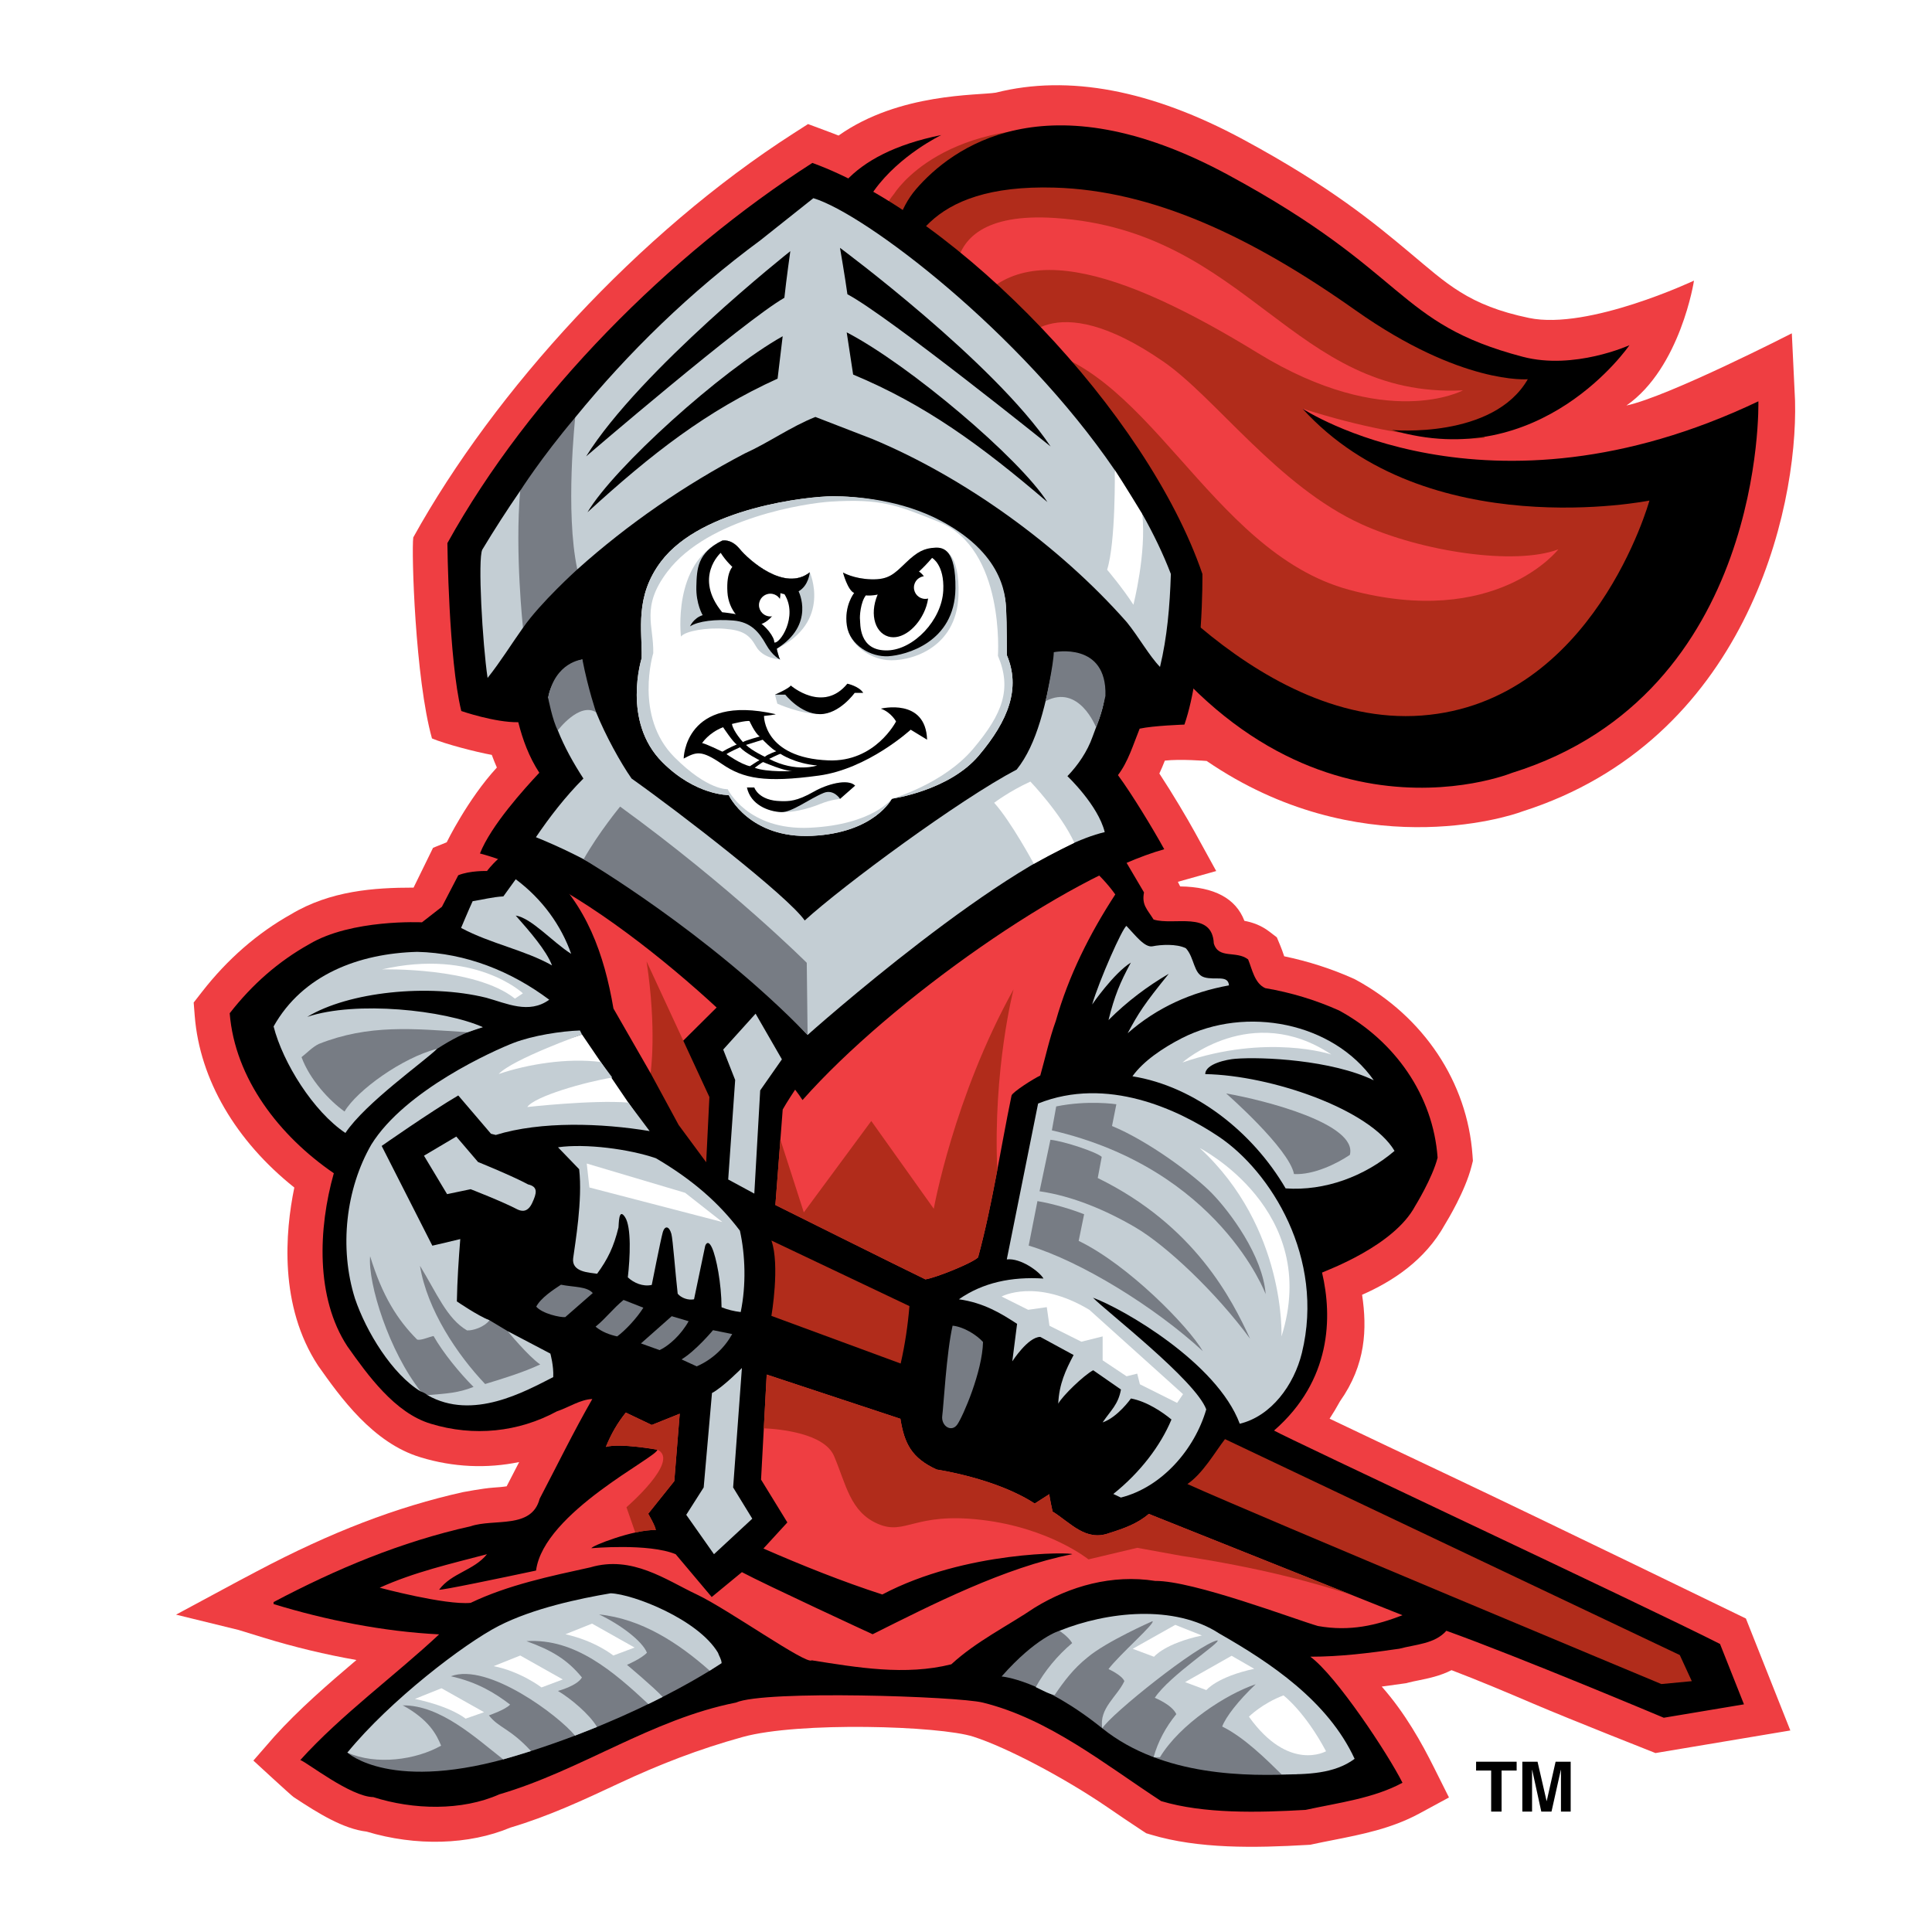 <?xml version="1.0" encoding="utf-8"?>
<!-- Generator: Adobe Illustrator 13.0.0, SVG Export Plug-In . SVG Version: 6.00 Build 14948)  -->
<!DOCTYPE svg PUBLIC "-//W3C//DTD SVG 1.0//EN" "http://www.w3.org/TR/2001/REC-SVG-20010904/DTD/svg10.dtd">
<svg version="1.0" id="Layer_1" xmlns="http://www.w3.org/2000/svg" xmlns:xlink="http://www.w3.org/1999/xlink" x="0px" y="0px"
	 width="192.756px" height="192.756px" viewBox="0 0 192.756 192.756" enable-background="new 0 0 192.756 192.756"
	 xml:space="preserve">
<g>
	<polygon fill-rule="evenodd" clip-rule="evenodd" fill="#FFFFFF" points="0,0 192.756,0 192.756,192.756 0,192.756 0,0 	"/>
	<path fill-rule="evenodd" clip-rule="evenodd" fill="#EF3E42" d="M43.098,73.673c-1.673-5.957-2.059-18.612-1.866-20.056
		c8.109-14.644,22.506-30.414,37.93-40.305l1.456-0.934c0,0,2.569,0.948,3.046,1.146c6.055-4.285,13.971-3.991,15.693-4.281
		c7.24-1.83,15.538-0.263,24.671,4.669c8.759,4.729,13.111,8.364,16.608,11.284c3.698,3.087,5.855,5.269,11.928,6.529
		c5.928,1.23,16.443-3.727,16.443-3.727c0.018-0.008-1.353,8.713-6.737,12.46c4.184-0.893,16.501-7.202,16.501-7.202l0.321,6.728
		c0.29,11.112-5.038,33.92-27.222,40.979c-1.456,0.568-16.396,5.281-31.481-5.041c0,0-2.599-0.216-4.172-0.035
		c-0.167,0.423-0.345,0.853-0.547,1.287c1.331,2.026,2.775,4.466,3.548,5.871l2.123,3.859l-3.826,1.074l0.229,0.46
		c3.41,0.045,5.556,1.198,6.411,3.434c0.734,0.137,1.625,0.412,2.495,1.079l0.741,0.568l0.358,0.861
		c0.13,0.312,0.234,0.617,0.326,0.885c0.016,0.044,0.032,0.093,0.05,0.143c2.379,0.499,4.698,1.234,6.901,2.222l0.121,0.055
		l0.117,0.063c6.78,3.681,11.135,10.227,11.648,17.511l0.04,0.56l-0.138,0.544c-0.623,2.461-2.401,5.393-2.646,5.79
		c-1.996,3.614-5.273,5.711-8.272,7.027c0.508,3.402,0.379,6.97-2.208,10.634c-0.334,0.612-0.68,1.185-1.035,1.728
		c3.084,1.474,7.594,3.61,12.025,5.709c9.792,4.64,29.511,14.229,29.511,14.229l4.433,11.169l-13.456,2.254
		c0,0-8.371-3.298-12.139-4.905c-2.687-1.146-5.448-2.317-8.207-3.365c-1.153,0.583-2.34,0.826-3.308,1.021
		c-0.367,0.074-0.713,0.144-1,0.221l-0.2,0.054l-0.205,0.029c-0.736,0.106-1.486,0.213-2.251,0.312
		c2.363,2.677,4.005,5.662,5.194,8.04l1.513,3.024l-2.974,1.611c-2.748,1.488-5.732,2.077-8.619,2.646
		c-0.687,0.135-1.334,0.263-1.976,0.402l-0.266,0.058l-0.272,0.016c-5.308,0.31-10.873,0.4-15.611-1.017l-0.484-0.145l-0.424-0.276
		c-1.154-0.754-2.313-1.547-3.435-2.314c-4.206-2.879-9.992-5.951-13.38-7.043c-3.387-1.093-17.453-1.517-23.023,0.028
		c-4.386,1.216-8.239,2.702-12.424,4.663c-3.41,1.599-6.937,3.247-10.757,4.378c-4.126,1.733-9.423,1.881-14.345,0.399
		c-2.291-0.27-4.75-1.771-7.277-3.443c-0.26-0.172-4.017-3.643-4.017-3.643l2.086-2.394c2.471-2.736,5.356-5.229,8.196-7.64
		c-3.078-0.541-6.208-1.289-9.296-2.239l-2.467-0.76l-6.236-1.527l6.236-3.357l1.861-0.984c7.378-3.9,13.903-6.405,20.534-7.883
		c0,0,1.972-0.376,3.004-0.448c0.414-0.029,0.981-0.069,1.357-0.135c0.002-0.007,0.007-0.025,0.008-0.026l1.235-2.392
		c-3.221,0.667-6.583,0.522-9.83-0.47c-4.77-1.431-8.017-6.015-10.236-9.152c-3.904-5.953-3.284-13.322-2.368-17.766
		c-5.843-4.657-9.432-10.78-9.934-17.106l-0.107-1.352l0.833-1.069c2.535-3.26,5.555-5.881,8.879-7.736
		c3.924-2.357,8.301-2.66,12.226-2.66l1.944-3.971c0,0,1.301-0.529,1.362-0.552c0,0,2.096-4.299,5.005-7.458
		c-0.18-0.405-0.348-0.828-0.506-1.26C47.438,75.021,44.36,74.213,43.098,73.673L43.098,73.673z"/>
	<path fill-rule="evenodd" clip-rule="evenodd" fill="#B12C1B" d="M88.86,33.218c0,0-4.726-7.543,0.363-13.905
		c0,0,4.908-7.998,20.176-6.271c0,0,13.449,6.07,18.544,10.619s20.015,12.009,20.015,12.009l7.278,1.274
		c0,0,1.274,3.639-3.274,4.913c-4.55,1.274-3.821,1.819-3.821,1.819s-6.187,0.91-18.195-2.911c0,0,7.277,7.46,18.741,7.824
		c11.463,0.364,19.105,0,19.105,0s-0.543,5.662-3.592,9.984c-3.766,5.34-11.626,13.632-17.994,13.632
		c-6.369,0-17.722-0.272-17.722-0.272l-12.269-8.179l-14.179-19.63l-9.087-4.726L88.86,33.218L88.86,33.218z"/>
	<path fill-rule="evenodd" clip-rule="evenodd" d="M110.49,52.848c0,0,14.307,19.82,31.354,18.54
		c17.166-1.289,22.72-21.447,22.72-21.447s-22.246,4.472-34.618-9.174c0,0,18.377,12.191,45.488-0.728
		c0,0,0.763,29.168-24.593,37.075c0,0-23.356,9.542-40.477-19.865L110.49,52.848L110.49,52.848z"/>
	<path fill-rule="evenodd" clip-rule="evenodd" d="M93.918,13.472c0,0-16.599,7.932-3.695,20.291l-0.904,1.679
		c-0.287-0.158-0.698-0.351-1.277-0.588C82.499,32.582,75.319,17.224,93.918,13.472L93.918,13.472z"/>
	<path fill-rule="evenodd" clip-rule="evenodd" d="M89.215,29.125c0,0-1.267-6.263,2.19-10.265
		c3.457-4.003,12.897-11.256,31.092-1.431c18.195,9.826,16.668,14.809,29.432,18.167c5.128,1.349,10.64-1.156,10.64-1.156
		s-8.787,12.876-23.691,8.463c0,0,10.093,0.937,13.55-5.067c0,0-6.628,0.586-17.181-6.875c-10.554-7.46-20.312-11.959-30.035-12.243
		C92.274,18.341,90.314,24.857,89.215,29.125L89.215,29.125z"/>
	<path fill-rule="evenodd" clip-rule="evenodd" fill="#EF3E42" d="M105.29,21.751c19.286,1.288,23.648,18.01,40.667,17.195
		c0,0-7.636,4.144-20.472-3.729c-13.632-8.361-24.836-12.063-29.202-3.056C96.283,32.162,90.958,20.794,105.29,21.751L105.29,21.751
		z"/>
	<path fill-rule="evenodd" clip-rule="evenodd" fill="#EF3E42" d="M101.675,34.49c0,0,3.09-6.225,14.404,1.591
		c5.156,3.562,11.402,12.42,19.767,16.222c5.998,2.727,15.263,4.143,19.63,2.506c0,0-6.198,7.985-20.857,4.038
		C120.441,55.029,114.397,35.581,101.675,34.49L101.675,34.49z"/>
	<path fill-rule="evenodd" clip-rule="evenodd" d="M173.997,170.042l-2.39-6.024c-7.521-3.82-43.222-20.536-44.495-21.292
		c5.725-4.986,5.833-11.331,4.789-15.761c0.483-0.233,7.163-2.653,9.286-6.634c0,0,1.725-2.785,2.242-4.829
		c-0.438-6.208-4.259-11.66-9.83-14.686c-2.309-1.034-4.776-1.79-7.363-2.229c-1.074-0.478-1.313-1.91-1.711-2.866
		c-1.194-0.915-2.945,0-3.423-1.592c-0.159-3.303-3.98-1.751-6.01-2.388c-0.637-1.034-1.194-1.433-0.955-2.706l-1.929-3.274
		c0.147,0.069-5.912-4.566-5.912-4.566l-48.993-1.393c-2.228,1.313-3.94,3.184-5.651,5.134c-1.234-0.477-3.064,1.964-3.064,1.964
		s-1.711-0.053-2.866,0.424l-1.632,3.145l-1.99,1.552c0,0-7.044-0.345-11.263,2.189c-3.064,1.711-5.691,4.019-7.92,6.884
		c0.518,6.527,4.976,12.259,10.388,15.96c-1.553,5.492-1.832,12.417,1.353,17.272c2.03,2.866,4.736,6.647,8.318,7.721
		c4.298,1.314,8.756,0.836,12.576-1.233c1.194-0.397,2.348-1.193,3.542-1.233c-1.871,3.264-3.502,6.606-5.253,9.95
		c-0.796,3.063-4.537,1.95-6.885,2.745c-6.965,1.553-13.413,4.259-19.661,7.562v0.199c5.173,1.592,10.945,2.745,16.517,3.024
		c-4.338,4.06-9.791,8.039-13.85,12.537c0.677,0.238,5.015,3.661,7.283,3.701c3.98,1.273,8.836,1.393,12.577-0.279
		c8.159-2.388,15.163-7.481,23.601-9.153c2.853-1.272,22.158-0.621,24.635,0c6.606,1.632,12.179,6.169,17.79,9.83
		c4.259,1.273,9.632,1.154,14.407,0.876c3.304-0.717,6.806-1.154,9.671-2.707c-1.433-2.865-6.602-10.682-9.193-12.576
		c2.985,0,5.851-0.358,8.875-0.796c1.632-0.438,3.543-0.478,4.697-1.791c7.322,2.627,21.69,8.677,21.69,8.677L173.997,170.042
		L173.997,170.042z"/>
	<path fill-rule="evenodd" clip-rule="evenodd" fill="#EF3E42" d="M66.857,93.732c0.875,0.398,1.432,1.075,2.188,1.632
		c1.313,1.035,3.024,1.393,4.56,3.062l-8.699,8.64c-1.521-2.661-3.702-6.447-3.702-6.447c-0.916-5.373-2.666-10.388-6.885-14.129
		c1.114-1.711,2.348-2.468,3.821-3.821C60.17,86.728,63.434,90.23,66.857,93.732L66.857,93.732z"/>
	<path fill-rule="evenodd" clip-rule="evenodd" fill="#EF3E42" d="M77.36,120.224l0.731-9.529c0.836-1.473,2.416-3.709,3.371-5.022
		c-1.114-2.148-2.189-4.298-3.343-6.407c6.885,1.433,12.855-2.348,18.427-5.612c3.462-2.905,5.97-5.85,9.154-9.193
		c2.188,1.194,4.02,2.627,5.572,4.776c-2.588,3.98-4.657,8.119-5.931,12.616c-0.637,1.751-1.034,3.621-1.552,5.452
		c-0.677,0.318-2.746,1.632-2.865,1.99c-1.115,5.373-1.911,10.905-3.344,16.158c-0.637,0.597-4.218,2.03-5.253,2.189
		C89.978,126.514,77.36,120.224,77.36,120.224L77.36,120.224z"/>
	<path fill-rule="evenodd" clip-rule="evenodd" fill="#B12C1B" d="M92.328,127.642c-2.35-1.128-14.967-7.418-14.967-7.418l0.5-6.515
		l2.336,7.249l6.731-9.117l6.235,8.756c0,0,1.99-11.144,7.959-21.89c0,0-2.062,7.957-1.624,18.038
		c-0.554,2.938-1.143,5.863-1.918,8.707C96.944,126.049,93.363,127.482,92.328,127.642L92.328,127.642z"/>
	<path fill-rule="evenodd" clip-rule="evenodd" fill="#C4CED4" d="M56.986,95.165c-1.831-1.154-3.957-3.574-5.532-3.82
		c1.431,1.62,3.064,3.502,3.622,4.975c-2.747-1.552-6.089-2.149-9.074-3.741c0,0,0.81-1.928,1.154-2.667
		c1.035-0.159,1.97-0.418,3.064-0.479l1.234-1.71C54.121,89.713,55.991,92.34,56.986,95.165L56.986,95.165z"/>
	<path fill-rule="evenodd" clip-rule="evenodd" fill="#C4CED4" d="M114.996,94.411c0.791-0.161,2.386-0.271,3.32,0.198
		c0.875,0.955,0.746,2.567,1.831,2.894c1.084,0.325,2.388-0.268,2.468,0.808c-3.742,0.677-7.164,2.188-10.109,4.776
		c1.079-2.006,1.622-2.873,4.1-5.931c-2.11,1.233-4.14,2.746-6.01,4.616c0.604-2.426,1.146-3.728,2.23-5.734
		c-1.735,1.084-3.862,4.182-3.862,4.182c0.716-2.428,3.024-7.641,3.423-7.84C113.262,93.295,114.203,94.572,114.996,94.411
		L114.996,94.411z"/>
	<path fill-rule="evenodd" clip-rule="evenodd" fill="#C4CED4" d="M137.062,107.781c-4.218-2.029-11.111-2.362-13.823-2.146
		c-0.801,0.064-2.982,0.488-2.991,1.528c6.579,0.122,16.44,3.516,18.885,7.662c-2.985,2.547-6.966,4.02-10.865,3.741
		c-3.304-5.651-9.075-10.189-15.283-11.184c1.091-1.531,3.074-2.856,4.94-3.809C124.336,100.306,133,102.003,137.062,107.781
		L137.062,107.781z"/>
	<path fill-rule="evenodd" clip-rule="evenodd" fill="#777C84" d="M134.674,115.224c-1.295,0.879-3.626,2.018-5.572,1.911
		c-0.494-2.551-6.766-8.04-6.766-8.04C126.167,109.758,135.494,112.144,134.674,115.224L134.674,115.224z"/>
	<path fill-rule="evenodd" clip-rule="evenodd" fill="#C4CED4" d="M105.581,140.042c0.087-1.959,0.737-3.339,1.533-4.851
		l-3.325-1.808c-1.229,0-2.792,2.439-2.792,2.439l0.478-3.741c-1.555-1.013-3.29-2.097-5.804-2.451
		c2.388-1.671,5.254-2.269,8.438-2.069c-0.393-0.686-2.269-2.069-3.661-1.91l3.124-15.551c6.869-2.747,13.955,0.579,18.009,3.293
		c5.198,3.479,10.624,12.108,8.311,21.58c-0.784,3.21-3.058,6.318-6.201,7.074c-2.269-6.089-11.658-11.484-14.646-12.576
		c1.313,1.354,10.229,8.238,11.303,11.144c-1.154,3.98-4.417,7.762-8.517,8.796l-0.756-0.357c2.693-2.149,4.718-4.825,5.803-7.428
		c-0.868-0.724-2.459-1.808-4.044-2.099c0,0-1.312,1.87-2.826,2.388c0.836-1.233,1.553-1.771,1.831-3.283l-2.771-1.923
		C108.127,137.215,106.019,139.246,105.581,140.042L105.581,140.042z"/>
	<path fill-rule="evenodd" clip-rule="evenodd" fill="#C4CED4" d="M47.694,115.934c0,0,3.41,1.381,4.994,2.235
		c1.035,0.239,0.848,0.898,0.414,1.838c-0.434,0.939-1.011,0.869-1.449,0.67c-1.513-0.796-4.696-2.03-4.696-2.03l-2.351,0.492
		l-2.306-3.835l3.224-1.91L47.694,115.934L47.694,115.934z"/>
	<path fill-rule="evenodd" clip-rule="evenodd" fill="#777C84" d="M109.919,115.423l-0.397,2.109
		c9.704,4.752,13.392,12.127,15.203,16.039c-3.438-4.671-8.371-9.316-11.465-11.124c-2.93-1.713-6.266-3.119-9.544-3.593
		l1.085-5.139C106.165,113.86,109.429,114.945,109.919,115.423L109.919,115.423z"/>
	<path fill-rule="evenodd" clip-rule="evenodd" fill="#C4CED4" d="M65.437,115.556c3.662,2.149,6.284,4.451,8.384,7.23
		c0.539,2.427,0.637,5.412,0.079,8.118c-0.676-0.079-1.313-0.238-1.91-0.477c-0.016-2.396-0.522-4.998-0.956-5.938
		c-0.434-0.94-0.676-0.192-0.676-0.192l-1.114,5.333c-0.557,0.12-1.273-0.119-1.631-0.557c-0.239-2.109-0.484-5.432-0.627-5.958
		c-0.217-0.796-0.661-0.884-0.868-0.146c-0.207,0.739-1.092,5.228-1.092,5.228c-0.875,0.199-1.791-0.199-2.388-0.756
		c0.226-1.94,0.374-5.018-0.279-6.01c-0.652-0.992-0.612,0.714-0.652,1.032c-0.475,1.939-1.059,3.146-2.133,4.619
		c-0.756-0.119-2.571-0.148-2.388-1.552c0.183-1.404,0.955-5.811,0.597-8.876l-2.11-2.188
		C58.419,114.07,62.771,114.64,65.437,115.556L65.437,115.556z"/>
	<path fill-rule="evenodd" clip-rule="evenodd" fill="#777C84" d="M120.008,134.805c-4.795-4.422-12.184-8.972-17.376-10.532
		l0.874-4.439c1.598,0.267,3.41,0.824,4.657,1.312l-0.543,2.657C112.556,126.188,118.539,132.299,120.008,134.805L120.008,134.805z"
		/>
	<path fill-rule="evenodd" clip-rule="evenodd" fill="#B12C1B" d="M90.735,130.311c-0.159,1.91-0.438,3.818-0.875,5.729
		l-12.896-4.753c0,0,0.868-5.062,0-7.52L90.735,130.311L90.735,130.311z"/>
	<path fill-rule="evenodd" clip-rule="evenodd" fill="#777C84" d="M59.14,129.009l-2.747,2.402
		c-0.517,0.039-2.278-0.342-2.893-1.047c0.47-0.886,1.699-1.681,2.468-2.188C57.294,128.437,58.543,128.332,59.14,129.009
		L59.14,129.009z"/>
	<path fill-rule="evenodd" clip-rule="evenodd" fill="#777C84" d="M64.188,130.47c-0.66,1.056-1.817,2.285-2.612,2.864
		c-0.706-0.153-1.518-0.435-2.156-0.973c1.035-0.836,1.718-1.79,2.793-2.666L64.188,130.47L64.188,130.47z"/>
	<path fill-rule="evenodd" clip-rule="evenodd" fill="#777C84" d="M73.053,133.099c-0.756,1.354-1.951,2.53-3.542,3.224
		l-1.513-0.697c1.418-0.852,3.14-2.914,3.14-2.914L73.053,133.099L73.053,133.099z"/>
	<path fill-rule="evenodd" clip-rule="evenodd" fill="#777C84" d="M68.705,131.819c-0.756,1.354-1.952,2.437-2.895,2.883
		l-1.862-0.668l3.068-2.716L68.705,131.819L68.705,131.819z"/>
	<path fill-rule="evenodd" clip-rule="evenodd" fill="#777C84" d="M98.076,133.89c-0.061,2.944-1.994,7.417-2.57,8.237
		c-0.576,0.82-1.647,0.147-1.494-0.906c0.119-0.817,0.415-6.264,1.028-8.958C96.124,132.371,97.415,133.159,98.076,133.89
		L98.076,133.89z"/>
	<path fill-rule="evenodd" clip-rule="evenodd" fill="#EF3E42" d="M76.493,137.143l13.34,4.411c0.398,2.468,1.108,3.907,3.615,5.062
		c0,0,5.929,0.867,9.784,3.394l1.46-0.936c0,0.279,0.325,1.735,0.325,1.735c1.791,1.115,3.31,3.021,5.658,2.145
		c1.393-0.438,2.785-0.915,3.939-1.91l25.312,10.108c-2.587,0.995-5.213,1.652-8.437,1.075c-2.289-0.656-12.457-4.537-16.238-4.498
		c-4.298-0.676-8.517,0.518-12.02,2.667c-2.706,1.831-5.811,3.344-8.318,5.651c-4.577,1.154-9.393,0.319-13.93-0.397
		c-0.517,0.478-8.399-5.126-11.462-6.567c-3.062-1.44-6.447-3.939-10.626-2.706c-3.98,0.876-8.199,1.751-11.94,3.542
		c-2.547,0.239-9.074-1.512-9.074-1.512c3.423-1.553,7.084-2.389,10.706-3.343c-1.313,1.631-3.542,1.87-4.776,3.542
		c0.124,0.096,6.222-1.176,9.671-1.911c0.756-5.811,12.179-11.343,12.099-12.059c0,0-3.701-0.677-5.134-0.278
		c0.518-1.273,1.154-2.389,1.99-3.423l2.587,1.233l2.791-1.12l-0.542,6.725l-2.603,3.253c0,0,0.719,1.229,0.759,1.627
		c-2.188-0.079-6.494,1.614-6.414,1.813c0,0,5.691-0.518,8.397,0.598l3.596,4.271l3.012-2.481
		c2.387,1.273,13.041,6.196,13.041,6.196c5.89-2.945,13.186-6.674,19.912-7.986c0-0.199-10.626-0.372-18.944,4.019
		c-3.94-1.273-8.041-2.914-11.861-4.586l2.386-2.603l-2.624-4.273L76.493,137.143L76.493,137.143z"/>
	<path fill-rule="evenodd" clip-rule="evenodd" fill="#B12C1B" d="M113.461,154.426l-4.864,1.155c0,0-3.892-3.146-10.657-3.94
		c-6.766-0.797-7.562,1.592-10.348,0.397c-2.786-1.194-3.184-3.979-4.378-6.766c-0.979-2.285-5.436-2.696-7.008-2.77l0.288-5.36
		l13.34,4.411c0.398,2.468,1.108,3.907,3.615,5.062c0,0,5.929,0.867,9.784,3.394l1.46-0.936c0,0.278,0.325,1.735,0.325,1.735
		c1.791,1.115,3.31,3.021,5.658,2.145c1.393-0.438,2.785-0.915,3.939-1.91l20.358,8.131c-3.783-1.27-9.435-2.797-17.135-3.952
		L113.461,154.426L113.461,154.426z"/>
	<path fill-rule="evenodd" clip-rule="evenodd" fill="#B12C1B" d="M65.583,144.636c0,0-3.701-0.677-5.134-0.278
		c0.518-1.273,1.154-2.389,1.99-3.423l2.587,1.233l2.791-1.12l-0.542,6.725l-2.603,3.253c0,0,0.719,1.229,0.759,1.627
		c-0.576-0.021-1.299,0.082-2.05,0.247l-0.878-2.524C62.502,150.375,67.925,145.711,65.583,144.636L65.583,144.636z"/>
	<path fill-rule="evenodd" clip-rule="evenodd" fill="#C4CED4" d="M73.145,148.402l1.91,3.118l-3.821,3.543l-2.767-3.93l1.74-2.731
		l0.828-9.42c1.075-0.557,2.985-2.496,2.985-2.496L73.145,148.402L73.145,148.402z"/>
	<path fill-rule="evenodd" clip-rule="evenodd" fill="#B12C1B" d="M122.217,143.581l45.376,21.544l1.198,2.604l-3.037,0.289
		c0,0-40.423-16.854-47.287-19.956C119.999,147.026,121.222,144.874,122.217,143.581L122.217,143.581z"/>
	<path fill-rule="evenodd" clip-rule="evenodd" fill="#777C84" d="M104.945,112.776c16.676,3.86,21.33,16.341,21.33,16.341
		c-0.289-3.832-3.564-8.211-5.351-10.05c-1.786-1.841-6.396-5.253-9.978-6.725l0.433-2.17c0,0-2.819-0.434-6.001,0.217
		L104.945,112.776L104.945,112.776z"/>
	<path fill-rule="evenodd" clip-rule="evenodd" fill="#777C84" d="M42.003,138.842c0,0,0.293,0.06,0.641,0.35
		c2.143,0.41,4.529,0.771,8.983-0.25l2.587-2.866l-3.571-3.271l-1.807-1.085l-3.543-1.156l-2.023-5.553l-6.368-1.989l-1.225,3.854
		l3.471,8.604L42.003,138.842L42.003,138.842z"/>
	<path fill-rule="evenodd" clip-rule="evenodd" fill="#777C84" d="M36.111,110.796c0,0,7.004-7.085,12.059-8.318
		c0,0-12.458-2.102-18.427,0.756l-0.796,2.786l4.378,4.776l1.193,0.438L36.111,110.796L36.111,110.796z"/>
	<path fill-rule="evenodd" clip-rule="evenodd" fill="#C4CED4" d="M34.375,110.896c1.229-2.098,5.767-5.378,9.229-6.253
		c-1.275,1.264-7.132,5.385-9.144,8.392c-3.194-2.139-6.23-6.983-7.164-10.626c2.905-5.175,8.517-7.284,14.328-7.443
		c4.895,0.12,9.392,1.95,13.174,4.776c-2.03,1.473-4.259,0.358-6.289-0.199c-5.811-1.433-13.772-0.577-17.854,1.91
		c4.856-1.632,13.699-0.68,17.516,1.024l-1.518,0.512c-5.413-0.357-9.845-0.819-14.859,1.171c-0.637,0.318-1.154,0.875-1.711,1.312
		C30.905,107.715,32.856,109.812,34.375,110.896L34.375,110.896z"/>
	<path fill-rule="evenodd" clip-rule="evenodd" fill="#777C84" d="M105.7,162.704c0,0-2.31,0.632-5.771,4.558
		c0,0,3.979,0.298,10.049,5.174c6.069,4.875,14.627,4.775,19.402,4.576l0.896-5.174l-4.976-5.273l-3.283-2.786l-5.771-2.089
		l-1.493-0.498L105.7,162.704L105.7,162.704z"/>
	<path fill-rule="evenodd" clip-rule="evenodd" fill="#C4CED4" d="M121.659,162.983c5.095,2.905,10.826,6.726,13.492,12.496
		c-2.029,1.513-4.775,1.553-7.283,1.553c-1.521-1.495-3.741-3.702-5.93-4.776c0.357-0.955,1.604-2.573,3.343-4.219
		c-2.932,0.982-7.562,3.979-9.551,7.283h-0.638c0.438-1.552,1.193-2.984,2.269-4.298c-0.438-0.955-2.148-1.631-2.148-1.631
		c1.473-2.229,6.686-5.573,6.248-5.732c-1.91,0.382-10.683,7.404-11.482,8.776c-0.358-1.99,1.48-3.155,2.197-4.707
		c-0.238-0.598-1.58-1.204-1.58-1.204c1.074-1.433,4.775-4.655,4.378-4.775c0,0-4.617,2.029-6.487,3.622
		c-1.394,1.114-2.349,2.388-3.264,3.74c-0.637-0.119-1.289-0.508-1.887-0.787c0.876-1.591,2.162-3.158,3.634-4.393
		c-0.38-0.65-1.27-1.228-1.27-1.228C110.437,160.794,117.162,160.038,121.659,162.983L121.659,162.983z"/>
	<path fill-rule="evenodd" clip-rule="evenodd" fill="#777C84" d="M71.99,165.928c0,0-7.747,5.347-20.35,9.193
		c-12.603,3.848-16.981-0.265-16.981-0.265l6.368-5.439l4.909-3.979l9.552-4.246l3.847-1.062l3.582,0.266l7.429,3.715L71.99,165.928
		L71.99,165.928z"/>
	<path fill-rule="evenodd" clip-rule="evenodd" fill="#C4CED4" d="M34.659,174.856c4.258-5.214,11.652-10.864,15.084-12.63
		c3.431-1.765,8.095-2.741,11.183-3.264c2.281,0.089,8.734,2.619,10.706,5.931c0.119,0.357,0.358,0.676,0.358,1.034l-1.182,0.758
		c-3.144-2.786-6.818-5.176-11.037-5.613c2.133,1.016,4.303,2.644,4.776,3.821c-0.582,0.611-1.992,1.208-1.992,1.208
		s2.684,2.244,3.559,3.199l-1.428,0.711c-3.423-3.185-7.303-6.591-12.159-6.272c2.49,0.897,4.062,1.82,5.532,3.621
		c-0.493,0.856-2.392,1.344-2.392,1.344c1.273,0.757,3.141,2.32,3.897,3.594l-2.197,0.865c-1.591-1.964-8.681-7.316-12.383-5.923
		c2.657,0.597,4.399,1.672,5.911,2.827c-0.478,0.517-2.115,1.077-2.115,1.077c0.995,1.273,2.081,1.262,4.195,3.558
		c-1.022,0.322-2.091,0.643-2.769,0.832c-2.746-2.148-6.276-5.427-10.018-5.388c2.626,1.432,3.383,2.945,3.821,4.02
		C41.465,175.6,37.524,176.13,34.659,174.856L34.659,174.856z"/>
	<path fill-rule="evenodd" clip-rule="evenodd" fill="#FFFFFF" d="M52.17,99.105c0,0-4.776-4.511-14.062-2.388
		c0,0,9.287-0.266,13.267,2.918L52.17,99.105L52.17,99.105z"/>
	<polygon fill-rule="evenodd" clip-rule="evenodd" fill="#FFFFFF" points="58.061,103.204 64.15,112.159 50.579,111.576 
		47.101,106.847 58.061,103.204 	"/>
	<path fill-rule="evenodd" clip-rule="evenodd" fill="#C4CED4" d="M49.758,107.154c2.875-0.976,6.833-1.627,10.174-1.198
		l1.154,1.552c-2.707,0.438-7.749,1.87-8.478,2.94c0,0,6.453-0.725,10.075-0.445l2.132,2.846
		c-4.775-0.796-10.854-1.008-15.351,0.386l-0.478-0.119l-3.264-3.821c-2.786,1.632-7.643,5.036-7.643,5.036l5.055,9.95
		c0,0,1.672-0.38,2.787-0.658c-0.16,2.029-0.3,4.069-0.34,6.218c0,0,2.099,1.442,3.254,1.88c-0.526,0.697-1.685,1.053-2.242,1.013
		c-2.018-1.175-3.037-3.76-4.692-6.444c0.716,4.42,3.752,8.903,6.5,11.795c1.831-0.557,3.784-1.156,5.495-1.952
		c-1.185-0.812-3.254-3.326-3.254-3.326l4.267,2.241c0,0,0.347,1.233,0.286,2.347c-2.826,1.433-8.022,4.378-12.551,1.799
		c1.998-0.168,3.057-0.216,4.601-0.819c-1.374-1.374-3.037-3.398-3.99-5.079c-0.558,0.119-1.216,0.451-1.632,0.358
		c-1.99-1.99-3.489-4.39-4.696-8.318c-0.239,2.699,1.894,9.532,5.076,13.509c-2.866-1.711-5.474-5.987-6.588-9.29
		c-1.592-5.055-0.915-10.945,1.632-15.362c3.383-5.453,12.289-9.412,14.208-10.149c1.919-0.736,4.74-1.17,6.607-1.233l0.198,0.397
		C58.061,103.204,51.114,105.69,49.758,107.154L49.758,107.154z"/>
	<path fill-rule="evenodd" clip-rule="evenodd" fill="#FFFFFF" d="M119.702,114.542c0,0,12.141,6.188,8.149,18.802
		C127.852,133.344,128.337,122.515,119.702,114.542L119.702,114.542z"/>
	<path fill-rule="evenodd" clip-rule="evenodd" fill="#FFFFFF" d="M132.83,105.208c0,0-6.368-2.122-14.858,0.796
		C117.972,106.004,124.87,99.901,132.83,105.208L132.83,105.208z"/>
	<path fill-rule="evenodd" clip-rule="evenodd" fill="#FFFFFF" d="M108.685,130.68l9.348,8.416l-0.592,0.87l-3.714-1.857
		l-0.266-1.062l-1.062,0.266l-2.388-1.592v-2.388l-2.123,0.53l-3.184-1.592l-0.266-1.857l-1.856,0.266l-2.653-1.327
		C99.93,129.353,103.378,127.495,108.685,130.68L108.685,130.68z"/>
	<polygon fill-rule="evenodd" clip-rule="evenodd" fill="#FFFFFF" points="72.07,121.924 58.804,118.475 58.539,116.086 
		68.355,119.005 72.07,121.924 	"/>
	<path fill-rule="evenodd" clip-rule="evenodd" fill="#FFFFFF" d="M59.069,161.988l4.245,2.388l-2.123,0.796
		c0,0-1.781-1.456-4.776-2.122L59.069,161.988L59.069,161.988z"/>
	<path fill-rule="evenodd" clip-rule="evenodd" fill="#FFFFFF" d="M51.905,165.172l4.246,2.388l-2.124,0.796
		c0,0-2.101-1.604-4.775-2.122L51.905,165.172L51.905,165.172z"/>
	<path fill-rule="evenodd" clip-rule="evenodd" fill="#FFFFFF" d="M44.049,168.438l4.246,2.388l-1.845,0.645
		c0,0-1.339-1.175-5.054-1.971L44.049,168.438L44.049,168.438z"/>
	<path fill-rule="evenodd" clip-rule="evenodd" fill="#FFFFFF" d="M122.877,165.197l-4.64,2.628l2.122,0.796
		c0,0,1.062-1.327,4.776-2.123L122.877,165.197L122.877,165.197z"/>
	<path fill-rule="evenodd" clip-rule="evenodd" fill="#FFFFFF" d="M117.259,162.112l-4.246,2.388l2.123,0.796
		c0,0,1.062-1.326,4.776-2.122L117.259,162.112L117.259,162.112z"/>
	<path fill-rule="evenodd" clip-rule="evenodd" fill="#FFFFFF" d="M124.605,171.274c0,0,1.326-1.327,3.449-2.123
		c0,0,2.122,1.592,4.244,5.572C132.299,174.724,128.585,176.846,124.605,171.274L124.605,171.274z"/>
	<path fill-rule="evenodd" clip-rule="evenodd" fill="#B12C1B" d="M67.708,112.238l-2.802-5.173c0,0,0.649-4.234-0.398-11.144
		l6.269,13.532l-0.321,6.505L67.708,112.238L67.708,112.238z"/>
	<path fill-rule="evenodd" clip-rule="evenodd" d="M118.171,72.292c0,0-3.079,0.102-4.467,0.406c-0.643,1.59-1.15,3.316-2.166,4.636
		c1.354,1.827,3.503,5.363,4.619,7.394c-9.644,2.707-27.258,15.042-36.089,25.024c-2.995-4.721-20.254-21.471-32.182-24.601
		c1.1-2.792,4.433-6.463,5.922-8.054c-1.015-1.557-1.658-3.282-2.098-5.042c-2.345,0.04-5.685-1.116-5.685-1.116
		c-1.27-5.161-1.388-16.751-1.388-16.751C52.826,39.4,66.802,25.391,81.049,16.254c14.579,5.307,33.417,24.934,38.916,41.014
		C119.965,57.268,120.081,66.745,118.171,72.292L118.171,72.292z"/>
	<path fill-rule="evenodd" clip-rule="evenodd" fill="#C4CED4" d="M115.734,66.54c-1.083-1.117-2.132-3.012-3.316-4.467
		c-6.768-7.682-16.277-14.483-25.38-18.274l-5.685-2.2c-2.47,0.981-4.669,2.572-7.072,3.655
		c-5.922,3.105-11.625,7.016-16.651,11.526c0,0-2.439,0.405-3.285,1.24c-1.106,1.079-2.161,4.605-2.161,4.605
		c-1.181,1.658-2.229,3.368-3.537,5.014c-0.507-3.418-0.998-11.929-0.524-12.808c1.202-1.995,2.469-3.961,3.799-5.894
		c0,0,2.478,0.411,3.217-0.59c1.062-1.437,2.241-6.686,2.241-6.686c5.339-6.541,11.5-12.538,18.491-17.693l5.279-4.196
		c5.143,1.551,20.628,13.296,30.071,27.132l1.09,5.965l1.681-1.545c1.104,1.964,2.062,3.951,2.825,5.941
		C116.716,60.483,116.445,63.596,115.734,66.54L115.734,66.54z"/>
	<path fill-rule="evenodd" clip-rule="evenodd" fill="#C4CED4" d="M80.575,103.256c-7.716-8.257-17.259-15.769-27.106-19.729
		c1.354-1.997,2.944-4.061,4.738-5.854c-1.003-1.546-1.89-3.131-2.557-4.812l0.345-2.149l-1.307-1.093
		c0.271-1.692,1.691-3.418,3.418-3.824l-0.863,3.562c0,0,1.464,0.515,2.235,1.714c0.945,2.335,2.446,5.046,3.535,6.603
		c4.867,3.446,15.583,11.736,17.275,14.162c3.835-3.497,15.465-12.081,21.15-15.059c2.03-2.538,2.927-6.48,3.807-11.387
		c1.015-0.372,2.674-0.034,3.52,0.677c2.707,1.963,0.996,5.307,0.237,7.445c-0.509,1.455-1.456,2.842-2.505,3.925
		c0,0,3.062,2.894,3.723,5.583C100.761,85.237,80.575,103.256,80.575,103.256L80.575,103.256z"/>
	<path fill-rule="evenodd" clip-rule="evenodd" d="M78.257,29.711c-4.026,2.301-19.779,15.82-19.779,15.82
		c5.397-8.629,20.372-20.473,20.372-20.473S78.443,27.942,78.257,29.711L78.257,29.711z"/>
	<path fill-rule="evenodd" clip-rule="evenodd" d="M77.58,37.776c-7.073,3.215-12.521,7.445-18.967,13.333
		c2.639-4.45,13.299-14.094,19.475-17.563L77.58,37.776L77.58,37.776z"/>
	<path fill-rule="evenodd" clip-rule="evenodd" d="M84.546,29.358c4.098,2.172,20.271,15.184,20.271,15.184
		c-5.668-8.453-21.011-19.816-21.011-19.816S84.304,27.596,84.546,29.358L84.546,29.358z"/>
	<path fill-rule="evenodd" clip-rule="evenodd" d="M85.118,37.37c7.171,2.988,12.751,7.043,19.381,12.724
		c-2.779-4.364-13.74-13.665-20.023-16.936L85.118,37.37L85.118,37.37z"/>
	<path fill-rule="evenodd" clip-rule="evenodd" fill="#777C84" d="M61.87,80.475c0,0-2.116,2.555-3.643,5.256
		c0,0,12.409,7.27,22.348,17.525l-0.084-7.197C80.491,96.059,72.963,88.531,61.87,80.475L61.87,80.475z"/>
	<path fill-rule="evenodd" clip-rule="evenodd" fill="#777C84" d="M58.105,65.795c0,0-2.73,0.221-3.418,3.824
		c0,0,0.437,2.281,0.965,3.25c0,0,2.152-2.855,3.825-1.798C59.478,71.071,58.688,68.788,58.105,65.795L58.105,65.795z"/>
	<path fill-rule="evenodd" clip-rule="evenodd" fill="#FFFFFF" d="M102.801,77.979c0,0,3.065,3.196,4.387,6.103
		c0,0-1.965,0.95-4.04,2.1c0,0-2.285-4.239-3.959-6.088C99.188,80.094,100.687,78.948,102.801,77.979L102.801,77.979z"/>
	<path fill-rule="evenodd" clip-rule="evenodd" fill="#777C84" d="M105.136,65.07c0,0,5.328-1.097,5.152,4.365
		c0,0-0.444,2.064-0.936,3.134c0,0-1.687-4.376-5.034-2.614C104.318,69.955,105.113,66.31,105.136,65.07L105.136,65.07z"/>
	<polygon fill-rule="evenodd" clip-rule="evenodd" fill="#C4CED4" points="78.011,105.69 75.845,108.787 75.258,119.087 
		72.653,117.678 73.348,107.751 72.155,104.714 75.385,101.135 78.011,105.69 	"/>
	<path fill-rule="evenodd" clip-rule="evenodd" fill="#777C84" d="M52.178,62.635c0,0-0.812-7.492-0.283-13.658
		c0,0,2.089-3.299,5.495-7.327c0,0-1.023,9.431,0.21,15.156C57.6,56.806,53.9,60.144,52.178,62.635L52.178,62.635z"/>
	<path fill-rule="evenodd" clip-rule="evenodd" fill="#FFFFFF" d="M113.079,60.336c0,0,1.319-5.132,0.883-9.063
		c0,0-1.815-2.989-2.741-4.391c0,0,0.111,7.193-0.763,9.959C110.458,56.841,112.06,58.734,113.079,60.336L113.079,60.336z"/>
	<polygon fill-rule="evenodd" clip-rule="evenodd" points="149.813,180.743 148.773,180.743 148.773,176.647 147.27,176.647 
		147.27,175.767 151.316,175.767 151.316,176.647 149.813,176.647 149.813,180.743 	"/>
	<polygon fill-rule="evenodd" clip-rule="evenodd" points="156.707,180.743 155.737,180.743 155.737,176.585 155.723,176.585 
		154.794,180.743 153.775,180.743 152.867,176.585 152.854,176.585 152.854,180.743 151.884,180.743 151.884,175.767 
		153.401,175.767 154.303,179.689 154.316,179.689 155.203,175.767 156.707,175.767 156.707,180.743 	"/>
	<path fill-rule="evenodd" clip-rule="evenodd" fill="#FFFFFF" d="M72.703,79.324c0,0,2.064,4.372,8.318,4.068
		c6.254-0.303,7.954-3.704,7.954-3.704s5.708-0.789,8.682-4.311c2.976-3.521,4.189-6.739,2.793-10.018c0,0,0-3.4-0.061-4.372
		c-0.061-0.971,0.08-5.205-6.739-8.925c-4.007-2.186-8.257-2.55-10.564-2.55c-2.368,0-13.039,1.115-17.122,6.496
		c-2.671,3.521-1.882,6.861-1.943,9.654c0,0-2.003,6.314,2.064,10.382C69.429,79.39,72.703,79.324,72.703,79.324L72.703,79.324z"/>
	<path fill-rule="evenodd" clip-rule="evenodd" d="M84.105,57.119c0,0,0.535,1.845,1.117,2.04c0,0-1.02,1.263-0.729,3.254
		c0.292,1.991,2.429,3.157,4.129,3.06c1.7-0.098,6.635-1.35,6.702-6.751c0.049-3.886-1.213-4.114-1.991-4.08
		c-1.117,0.048-1.797,0.389-2.963,1.506c-1.166,1.117-1.7,1.7-3.449,1.651C85.174,57.75,84.105,57.119,84.105,57.119L84.105,57.119z
		"/>
	<path fill-rule="evenodd" clip-rule="evenodd" fill="#C4CED4" d="M72.703,79.324c0,0,2.064,4.372,8.318,4.068
		c6.254-0.303,7.954-3.704,7.954-3.704s5.708-0.789,8.682-4.311c2.976-3.521,4.189-6.739,2.793-10.018c0,0,0-3.4-0.061-4.372
		c-0.061-0.971,0.146-5.452-6.458-8.995c-4.022-2.158-8.539-2.479-10.846-2.479c-2.368,0-13.039,1.115-17.122,6.496
		c-2.671,3.521-1.882,6.861-1.943,9.654c0,0-2.003,6.314,2.064,10.382C69.429,79.39,72.703,79.324,72.703,79.324L72.703,79.324z"/>
	<path fill-rule="evenodd" clip-rule="evenodd" fill="#FFFFFF" d="M72.601,78.736c0,0,1.968,4.149,8.222,3.846
		c6.253-0.304,8.151-2.893,8.151-2.893s5.14-1.454,8.114-4.975c2.975-3.521,3.872-6.003,2.476-9.282c0,0,0.729-10.7-5.915-13.368
		c-4.236-1.7-5.758-2.326-10.794-2.015c-2.363,0.146-12.184,1.603-16.266,6.983c-2.671,3.522-1.354,5.341-1.414,8.134
		c0,0-1.946,6.319,2.121,10.387C70.641,78.898,72.601,78.736,72.601,78.736L72.601,78.736z"/>
	<path fill-rule="evenodd" clip-rule="evenodd" fill="#C4CED4" d="M77.317,69.307c0,0,1.396-0.607,1.579-0.911
		c0,0,3.218,2.793,5.646-0.182c0,0,1.153,0.243,1.579,0.911h-0.85c0,0-1.518,2.125-3.46,2.125s-4.258-1.045-4.258-1.045
		L77.317,69.307L77.317,69.307z"/>
	<path fill-rule="evenodd" clip-rule="evenodd" d="M77.317,69.307c0,0,1.396-0.607,1.579-0.911c0,0,3.218,2.793,5.646-0.182
		c0,0,1.153,0.243,1.579,0.911h-0.85c0,0-1.518,2.125-3.46,2.125s-3.461-1.943-3.461-1.943H77.317L77.317,69.307z"/>
	<path fill-rule="evenodd" clip-rule="evenodd" fill="#C4CED4" d="M74.524,78.565h0.729c0,0,0.41,1.321,2.641,1.366
		c0.774,0.016,1.553,0.056,3.325-0.957c1.274-0.729,3.37-1.32,4.098-0.592l-1.502,1.321c0,0-0.929,0.081-1.93,0.49
		c-1.441,0.589-2.897,0.875-3.944,0.83C76.666,80.969,74.889,80.296,74.524,78.565L74.524,78.565z"/>
	<path fill-rule="evenodd" clip-rule="evenodd" d="M74.524,78.565h0.729c0,0,0.41,1.321,2.641,1.366
		c0.774,0.016,1.553,0.056,3.325-0.957c1.274-0.729,3.37-1.32,4.098-0.592l-1.502,1.321c0,0-0.638-1.002-1.639-0.592
		c-1.44,0.589-3.188,1.958-4.235,1.913C76.666,80.969,74.889,80.296,74.524,78.565L74.524,78.565z"/>
	<path fill-rule="evenodd" clip-rule="evenodd" fill="#C4CED4" d="M84.105,57.119c0,0,0.535,1.845,1.117,2.04
		c0,0-1.02,1.263-0.729,3.254c0.292,1.991,2.296,3.271,3.991,3.441c2.121,0.212,6.95-1.038,7.143-6.437
		c0.156-4.364-1.515-4.81-2.293-4.776c-1.117,0.048-1.797,0.389-2.963,1.506c-1.166,1.117-1.7,1.7-3.449,1.651
		C85.174,57.75,84.105,57.119,84.105,57.119L84.105,57.119z"/>
	<path fill-rule="evenodd" clip-rule="evenodd" d="M84.105,57.119c0,0,0.464,1.779,1.117,2.04c0,0-1.02,1.263-0.729,3.254
		c0.292,1.991,2.429,3.157,4.129,3.06c1.7-0.098,6.635-1.35,6.702-6.751c0.049-3.886-1.213-4.114-1.991-4.08
		c-1.117,0.048-1.797,0.389-2.963,1.506c-1.166,1.117-1.7,1.7-3.449,1.651C85.174,57.75,84.105,57.119,84.105,57.119L84.105,57.119z
		"/>
	<path fill-rule="evenodd" clip-rule="evenodd" d="M68.21,75.681c0,0,0.071-6.495,9.15-4.435c0.205,0.046-1.136,0.185-1.136,0.185
		s-0.06,4.18,6.436,4.433c4.675,0.182,6.739-3.886,6.739-3.886s-0.485-0.911-1.518-1.275c0,0,4.479-1.114,4.615,3.096
		c0,0-1.149-0.693-1.635-0.997c0,0-4.254,3.911-9.172,4.579c-5.371,0.73-7.528,0.304-9.654-1.153
		C69.951,74.799,69.485,75.014,68.21,75.681L68.21,75.681z"/>
	<path fill-rule="evenodd" clip-rule="evenodd" fill="#FFFFFF" d="M92.994,55.661c0,0,1.244,0.676,1.116,3.255
		c-0.145,2.963-2.959,5.89-5.537,5.974c-2.963,0.097-2.72-2.769-2.769-3.06c-0.049-0.292,0.048-1.749,0.583-2.429
		C86.388,59.401,89.399,59.888,92.994,55.661L92.994,55.661z"/>
	<path fill-rule="evenodd" clip-rule="evenodd" d="M90.849,56.728c-0.664,1.503-2.119,2.028-3.107,2.211
		c-1.059,2.054-0.556,4.127,0.877,4.566c1.315,0.402,2.938-0.848,3.681-2.689C93.065,58.918,92.521,56.905,90.849,56.728
		L90.849,56.728z"/>
	<path fill-rule="evenodd" clip-rule="evenodd" d="M70.106,61.375c0,0-0.68-1.117-0.631-2.866c0.048-1.749,0.097-3.352,2.574-4.566
		c0,0,0.874-0.242,1.749,0.826c0.874,1.069,4.468,4.323,6.995,2.332c0,0-0.098,1.312-1.118,1.895c0,0,1.701,3.303-2.185,5.731
		c0,0,0.194,0.875,0.34,1.068c0,0-0.729-0.292-1.409-1.506s-1.506-2.234-3.254-2.38c-1.749-0.146-3.498,0.048-4.323,0.583
		C68.844,62.493,69.184,61.667,70.106,61.375L70.106,61.375z"/>
	<path fill-rule="evenodd" clip-rule="evenodd" fill="#C4CED4" d="M72.05,53.944c0,0,0.874-0.242,1.749,0.826
		c0.874,1.069,4.468,4.323,6.995,2.332c0,0,2.228,4.925-3.303,7.626c0,0,0.194,0.875,0.34,1.068c0,0-1.714-0.079-2.394-1.293
		c-0.68-1.214-1.363-1.623-3.112-1.769s-3.96,0.212-4.385,0.778C67.939,63.512,67.054,56.221,72.05,53.944L72.05,53.944z"/>
	<path fill-rule="evenodd" clip-rule="evenodd" d="M70.106,61.375c0,0-0.68-1.117-0.631-2.866c0.048-1.749,0.097-3.352,2.574-4.566
		c0,0,0.874-0.242,1.749,0.826c0.874,1.069,4.468,4.323,6.995,2.332c0,0-0.098,1.312-1.118,1.895c0,0,1.701,3.303-2.185,5.731
		c0,0,0.194,0.875,0.34,1.068c0,0-0.729-0.292-1.409-1.506s-1.506-2.234-3.254-2.38c-1.749-0.146-3.498,0.048-4.323,0.583
		C68.844,62.493,69.184,61.667,70.106,61.375L70.106,61.375z"/>
	<path fill-rule="evenodd" clip-rule="evenodd" fill="#FFFFFF" d="M71.904,55.158c0,0-2.72,2.429,0.146,5.926
		c0,0,2.137,0.194,3.254,0.729c1.117,0.534,1.998,1.817,1.943,2.283c0.537,0.198,2.41-2.58,1.02-4.809
		C78.267,59.287,73.943,58.364,71.904,55.158L71.904,55.158z"/>
	<path fill-rule="evenodd" clip-rule="evenodd" d="M75.188,56.192c0.221,1.484,1.695,1.661,2.594,2.071
		c0.465,2.247-1.041,4.117-2.416,4.106c-1.376-0.011-2.684-1.478-2.791-3.286C72.328,54.952,75.077,56.172,75.188,56.192
		L75.188,56.192z"/>
	<path fill-rule="evenodd" clip-rule="evenodd" fill="#FFFFFF" d="M76.858,61.503c0.627,0,1.135-0.508,1.135-1.135
		s-0.508-1.135-1.135-1.135c-0.626,0-1.135,0.508-1.135,1.135S76.231,61.503,76.858,61.503L76.858,61.503z"/>
	<path fill-rule="evenodd" clip-rule="evenodd" fill="#FFFFFF" d="M92.318,59.752c0.627,0,1.135-0.508,1.135-1.136
		c0-0.626-0.508-1.134-1.135-1.134c-0.626,0-1.135,0.508-1.135,1.134C91.184,59.244,91.692,59.752,92.318,59.752L92.318,59.752z"/>
	<path fill-rule="evenodd" clip-rule="evenodd" fill="#FFFFFF" d="M70.044,74.147c0,0,0.649-1.03,2.099-1.593
		c0,0,1.026,1.558,1.369,1.718c0,0-0.861,0.363-1.44,0.725C72.072,74.997,70.256,74.115,70.044,74.147L70.044,74.147z"/>
	<path fill-rule="evenodd" clip-rule="evenodd" fill="#FFFFFF" d="M73.027,72.23c0,0,1.435-0.372,1.754-0.284
		c0,0,0.523,1.194,1.015,1.532c0,0-1.511,0.42-1.672,0.561C74.124,74.039,73.142,72.96,73.027,72.23L73.027,72.23z"/>
	<path fill-rule="evenodd" clip-rule="evenodd" fill="#FFFFFF" d="M72.487,75.244c0,0,1.429,1.018,2.333,1.199
		c0,0,0.811-0.538,0.951-0.599c0,0-1.421-0.706-1.944-1.29C73.826,74.555,72.544,75.141,72.487,75.244L72.487,75.244z"/>
	<path fill-rule="evenodd" clip-rule="evenodd" fill="#FFFFFF" d="M74.426,74.323l1.67-0.521c0,0,0.945,0.978,1.353,1.152
		c0,0-0.825,0.282-1.147,0.548C76.302,75.503,75.074,74.93,74.426,74.323L74.426,74.323z"/>
	<path fill-rule="evenodd" clip-rule="evenodd" fill="#FFFFFF" d="M75.302,76.601c0,0,0.72-0.548,0.841-0.568
		c0,0,2.143,0.933,2.95,0.895C79.093,76.928,76.524,77.07,75.302,76.601L75.302,76.601z"/>
	<path fill-rule="evenodd" clip-rule="evenodd" fill="#FFFFFF" d="M76.736,75.717c0,0,1.012-0.505,1.133-0.505
		c0,0,1.384,0.96,3.659,1.161C81.529,76.373,79.455,77.119,76.736,75.717L76.736,75.717z"/>
</g>
</svg>
